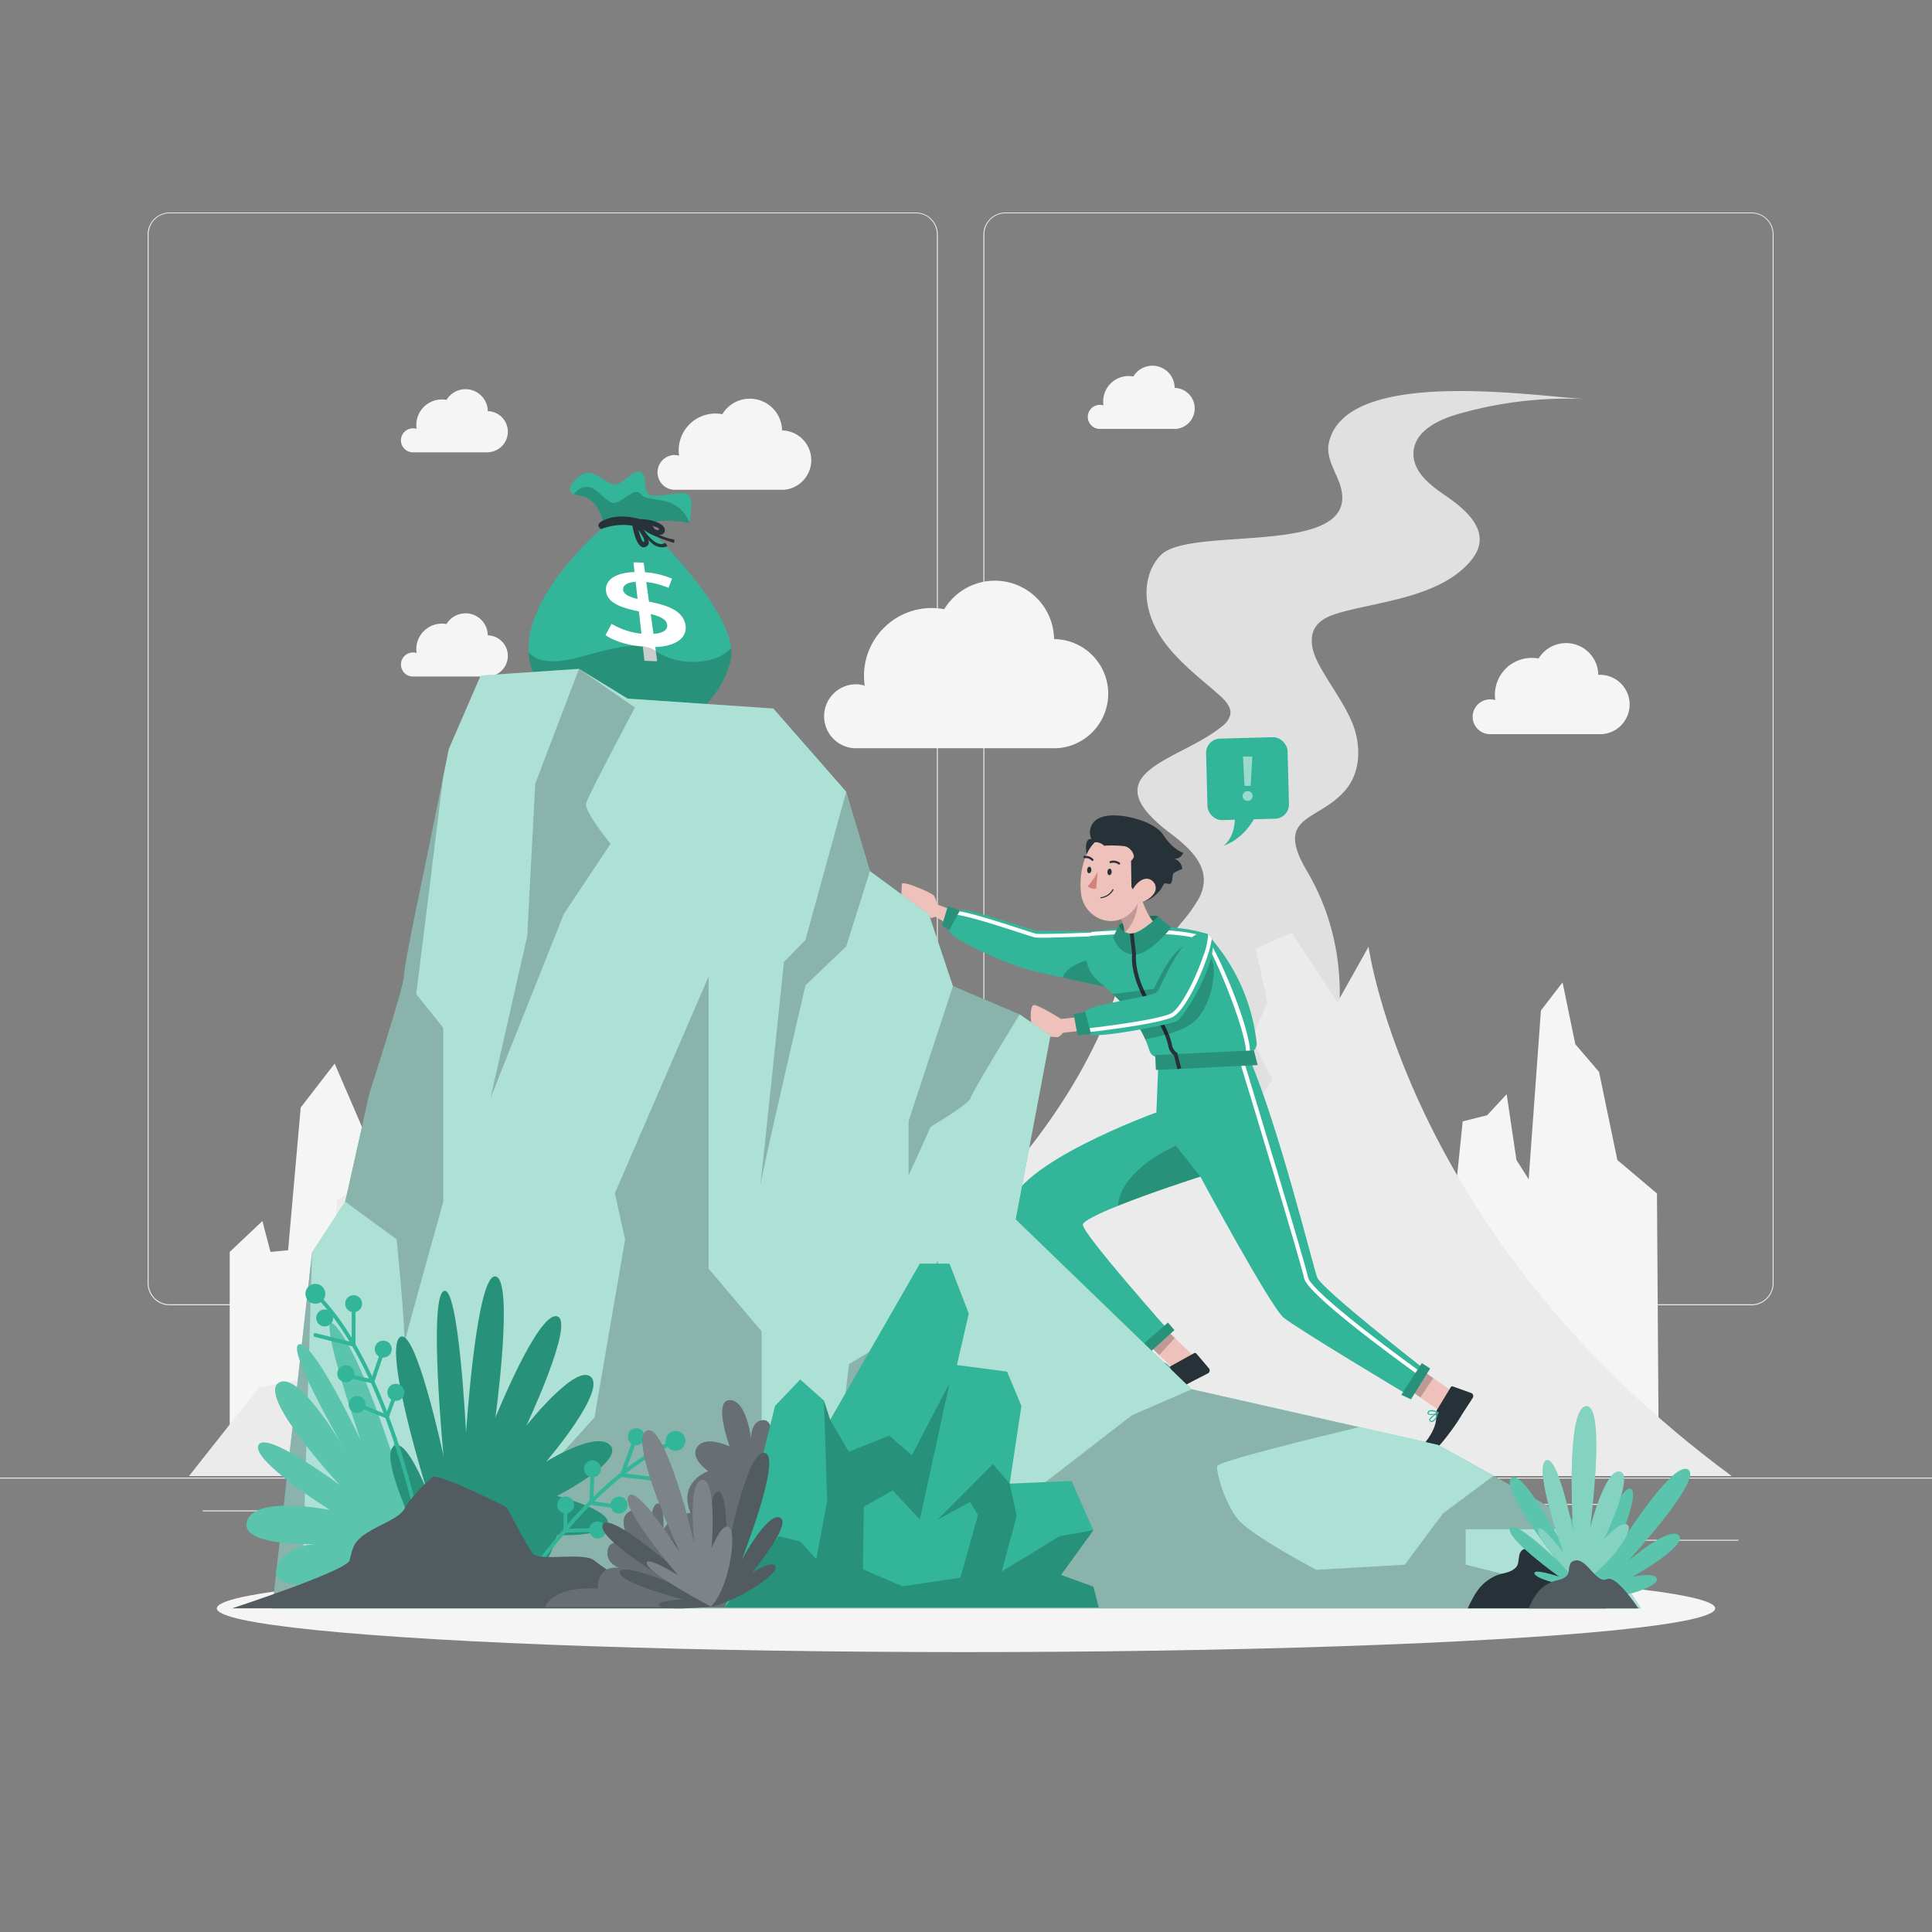 <svg xmlns="http://www.w3.org/2000/svg" viewBox="0 0 500 500"><rect x="0" y="0" width="500" height="500" fill="#808080" stroke="none"/><g id="freepik--background-complete--inject-108"><rect y="382.4" width="500" height="0.25" style="fill:#ebebeb"></rect><rect x="416.78" y="398.49" width="33.12" height="0.25" style="fill:#ebebeb"></rect><rect x="322.53" y="401.21" width="8.69" height="0.25" style="fill:#ebebeb"></rect><rect x="396.59" y="389.21" width="19.19" height="0.25" style="fill:#ebebeb"></rect><rect x="52.46" y="390.89" width="43.19" height="0.25" style="fill:#ebebeb"></rect><rect x="104.56" y="390.89" width="6.33" height="0.25" style="fill:#ebebeb"></rect><rect x="131.47" y="395.11" width="93.68" height="0.25" style="fill:#ebebeb"></rect><path d="M237,337.8H43.91a5.71,5.71,0,0,1-5.7-5.71V60.66A5.71,5.71,0,0,1,43.91,55H237a5.71,5.71,0,0,1,5.71,5.71V332.09A5.71,5.71,0,0,1,237,337.8ZM43.91,55.2a5.46,5.46,0,0,0-5.45,5.46V332.09a5.46,5.46,0,0,0,5.45,5.46H237a5.47,5.47,0,0,0,5.46-5.46V60.66A5.47,5.47,0,0,0,237,55.2Z" style="fill:#ebebeb"></path><path d="M453.31,337.8H260.21a5.72,5.72,0,0,1-5.71-5.71V60.66A5.72,5.72,0,0,1,260.21,55h193.1A5.71,5.71,0,0,1,459,60.66V332.09A5.71,5.71,0,0,1,453.31,337.8ZM260.21,55.2a5.47,5.47,0,0,0-5.46,5.46V332.09a5.47,5.47,0,0,0,5.46,5.46h193.1a5.47,5.47,0,0,0,5.46-5.46V60.66a5.47,5.47,0,0,0-5.46-5.46Z" style="fill:#ebebeb"></path><path d="M429.29,377.87l-.47-69-10.25-8.66-4.74-22.81-6.14-7.16-3.3-16-5.6,7.27-3.17,43.68-3.17-5-2.52-17-5.06,5.44-6.33,1.58-3.69,36.08-94,11.22L261.3,320.83l-8-32.66-8.25-8.51-2.51-15.74-7.89,2.73v16.61L228,287.12l-2.87,33.71-8.42,11.65-2.39-20.83s-6.45-5.16-7.88-6.4-9.56-23.9-8.33-25.59-1.76-16.39-1.76-16.39l-8.13,4.86v24.35l-8.48,2.15-1.28,10.62-21.64,3.49-3.48-16.26h-9.65l-3,9.27-8.78-.06-13.89,10-11.42-22.42-11.62,5.4-8.37-19.42-8.79,11.38-3.26,36.93L70,324l-2.09-8-8.46,8v53.83Z" style="fill:#f5f5f5"></path><path d="M273.05,193.64H221.18a8.28,8.28,0,0,1,.23-16.55,8.16,8.16,0,0,1,2.38.35,17.76,17.76,0,0,1-.19-2.54,17.54,17.54,0,0,1,17.54-17.54,17.25,17.25,0,0,1,3.23.3,15.32,15.32,0,0,1,28.42,7.75h.26a14.13,14.13,0,0,1,0,28.25Z" style="fill:#f5f5f5"></path><path d="M304.1,111H284.59a3.11,3.11,0,0,1,.08-6.22,2.92,2.92,0,0,1,.9.13,6,6,0,0,1-.07-1,6.59,6.59,0,0,1,6.6-6.59,6.89,6.89,0,0,1,1.21.11A5.76,5.76,0,0,1,304,100.39h.1a5.32,5.32,0,0,1,0,10.63Z" style="fill:#f5f5f5"></path><path d="M126.34,117.07H106.83a3.11,3.11,0,0,1,.09-6.22,2.9,2.9,0,0,1,.89.13,7.48,7.48,0,0,1-.07-1,6.61,6.61,0,0,1,6.6-6.6,6.06,6.06,0,0,1,1.21.12,5.76,5.76,0,0,1,10.69,2.91h.1a5.32,5.32,0,0,1,0,10.63Z" style="fill:#f5f5f5"></path><path d="M126.34,175.08H106.83a3.11,3.11,0,0,1,.09-6.22,3.24,3.24,0,0,1,.89.13,7.48,7.48,0,0,1-.07-1,6.6,6.6,0,0,1,6.6-6.59,6.89,6.89,0,0,1,1.21.11,5.76,5.76,0,0,1,10.69,2.92h.1a5.32,5.32,0,0,1,0,10.63Z" style="fill:#f5f5f5"></path><path d="M413.78,190H385.56a4.5,4.5,0,0,1,.13-9,4.24,4.24,0,0,1,1.29.19,10.57,10.57,0,0,1-.1-1.39,9.54,9.54,0,0,1,9.54-9.54,9.22,9.22,0,0,1,1.76.17,8.34,8.34,0,0,1,15.46,4.21h.14a7.69,7.69,0,1,1,0,15.37Z" style="fill:#f5f5f5"></path><path d="M202.54,126.75H174.32a4.51,4.51,0,0,1,.13-9,4.57,4.57,0,0,1,1.29.19,9,9,0,0,1-.1-1.38,9.54,9.54,0,0,1,9.54-9.54,10.19,10.19,0,0,1,1.76.16,8.34,8.34,0,0,1,15.46,4.22h.14a7.69,7.69,0,0,1,0,15.37Z" style="fill:#f5f5f5"></path><path d="M292,283.28c-2.12-15.47,4.42-32.84,13.6-44.32a39.64,39.64,0,0,0,4.74-6.58c3.8-7.45-2.11-12.67-7.62-16.85C281.89,199.74,305.29,197,316.22,188a5.49,5.49,0,0,0,2.17-3c.38-2-1.34-3.8-2.9-5.16C308,173.22,298.6,166.64,296.92,156c-.7-4.43.4-9.3,3.61-12.44,8.08-7.88,54.42,1.44,45.79-19.41-1.26-3.05-3.11-6.18-2.44-9.41,4.17-20,53.45-12.12,66.77-11.45a101.92,101.92,0,0,0-33.54,3.94c-5,1.46-10.74,4.29-11.27,9.48s4.29,8.84,8,11.38c5.67,3.87,12.83,9.81,6.83,17-7.61,9.14-22.43,10.4-33.18,13.26-3.76,1-7.82,2.52-8,7.08-.12,2.59,1,5.07,2.27,7.33,2.69,4.84,6.13,9.29,8.24,14.41s2.3,11.95-1.3,16.66c-6.9,9.06-19.35,6.57-10.46,21.6,11.21,19,10.61,41.26,2.38,61.33-4.14,10.08-11.71,21.72-23.75,22.45-6.67.41-13.19-3.16-17.43-8.33A35.05,35.05,0,0,1,292,283.28Z" style="fill:#e0e0e0"></path><path d="M67,359.12l16.53-3.3,3.72-45.17,11.27-7.81,3.93-38.74,10.13-11.4,4.71,8.88,7.69,14,2.57,13.77,4.36,12.3,9.42,14.73,8.46-7.55s4.61-7.48,6.82-8.46,11.22-1.8,11.22-1.8l12.54,12V320l12.83,6.84,7.89,7.93,4.72,5.83,8.77,4.56c19.27-13.3,67-50.61,77.62-100.16l12,11.29,8.55-13.44L319.45,257l-4.73,14.9,8.24,7.51-3.51,15.05,9.81-15.05L324,268.78l4-9.37-3-13.87,9.27-4.19,11.83,18.06,8.08-14.4s10.05,75.15,94,137H48.9Z" style="fill:#ebebeb"></path></g><g id="freepik--Shadow--inject-108"><ellipse id="freepik--path--inject-108" cx="250" cy="416.24" rx="193.89" ry="11.32" style="fill:#f5f5f5"></ellipse></g><g id="freepik--speech-bubble--inject-108"><rect x="312.32" y="190.95" width="21.1" height="21.1" rx="3.69" transform="translate(-5.14 8.48) rotate(-1.49)" style="fill:#32B598"></rect><path d="M325.37,210.36s-2.6,6.4-8.75,8.54c0,0,3.38-2.07,2.95-8.66Z" style="fill:#32B598"></path><g style="opacity:0.5"><path d="M321.58,206a1.25,1.25,0,0,1,1.31-1.25,1.23,1.23,0,0,1,1.28,1.25,1.25,1.25,0,0,1-1.28,1.27A1.27,1.27,0,0,1,321.58,206Zm.11-10.2h2.4l-.41,7.59h-1.6Z" style="fill:#fff"></path></g></g><g id="freepik--Character--inject-108"><g id="freepik--group--inject-108"><polygon points="308.57 350.62 304.48 355.02 295.17 346.05 299.25 341.65 308.57 350.62" style="fill:#eec1bb"></polygon><polygon points="299.25 341.65 295.17 346.05 299.98 350.68 304.06 346.27 299.25 341.65" style="opacity:0.2;isolation:isolate"></polygon><path d="M303,353.54l6-3.32a.49.49,0,0,1,.62.09l3.26,3.83a.86.86,0,0,1-.17,1.22.46.46,0,0,1-.15.09c-2.09,1.11-3.22,1.61-5.83,3.05-1.6.88-8.36,4-10.78,4s-2.56-2.28-1.56-2.58c5.08-1.55,7.16-3.8,7.91-5.62A1.66,1.66,0,0,1,303,353.54Z" style="fill:#263238"></path><path d="M301.69,355.37a1.93,1.93,0,0,1-1.14.31.74.74,0,0,1-.57-.48.48.48,0,0,1,0-.45c.45-.6,2.65-.57,2.9-.56a.11.11,0,0,1,.11.08.16.16,0,0,1,0,.16A8,8,0,0,1,301.69,355.37Zm-1.3-.59a.44.44,0,0,0-.15.12.15.15,0,0,0,0,.18.48.48,0,0,0,.38.33,3.1,3.1,0,0,0,1.92-1A6,6,0,0,0,300.39,354.78Z" style="fill:#32B598"></path><path d="M303,354.45h-.07c-.68,0-2.29-.49-2.46-1.1a.47.47,0,0,1,.25-.53.8.8,0,0,1,.6-.14c.86.13,1.7,1.5,1.73,1.58a.14.14,0,0,1-.05.19ZM300.88,353l-.06,0c-.15.11-.13.19-.12.22.1.36,1.19.81,1.92.9-.27-.38-.86-1.13-1.4-1.21a.5.5,0,0,0-.34.06Z" style="fill:#32B598"></path><polygon points="376.08 360.23 372.74 365.23 362.12 357.85 365.46 352.85 376.08 360.23" style="fill:#eec1bb"></polygon><path d="M371.88,364.91l3.55-5.87a.49.49,0,0,1,.58-.23l4.74,1.7a.87.87,0,0,1,.46,1.14.83.83,0,0,1-.09.16c-1.26,2-2,3-3.54,5.54-.95,1.56-5.26,7.63-7.36,8.86s-3.35-.71-2.63-1.48c3.64-3.87,4.32-6.85,4.06-8.8A1.58,1.58,0,0,1,371.88,364.91Z" style="fill:#263238"></path><polygon points="365.46 352.85 362.12 357.85 367.6 361.65 370.94 356.65 365.46 352.85" style="opacity:0.2;isolation:isolate"></polygon><path d="M371.65,367.14a1.9,1.9,0,0,1-.84.84.74.74,0,0,1-.73-.13.46.46,0,0,1-.2-.4c.09-.75,2-1.82,2.23-1.93a.12.12,0,0,1,.14,0,.16.16,0,0,1,0,.16A7.8,7.8,0,0,1,371.65,367.14Zm-1.43.14a.48.48,0,0,0-.06.18.17.17,0,0,0,.07.16.48.48,0,0,0,.5.09,3.11,3.11,0,0,0,1.2-1.77A6,6,0,0,0,370.22,367.28Z" style="fill:#32B598"></path><path d="M372.29,365.72l-.06,0c-.58.36-2.23.72-2.68.27a.47.47,0,0,1-.05-.58A.81.81,0,0,1,370,365c.8-.31,2.22.45,2.29.51a.12.12,0,0,1,.06.13A.1.1,0,0,1,372.29,365.72Zm-2.51-.2,0,.05c-.08.17,0,.23,0,.26.26.26,1.44.11,2.12-.18a3,3,0,0,0-1.82-.36.51.51,0,0,0-.27.23Z" style="fill:#32B598"></path><path d="M368.54,354.26l-.64,1-.54.84-3.17,4.81s-28.58-17.09-32-19.92-21.53-36.47-21.53-36.47h0c-.3.09-12.49,4-21.34,7.55-5.13,2.05-9.13,4-9.07,4.92.17,2.64,22.56,27.76,22.56,27.76l-5.91,3.81S260.29,324,261.37,312.61s37.9-24.72,37.9-24.72l.68-17,20.59,2.73,1.08.14,1.74.23c7.47,17.22,16.41,53.59,17.52,56.59S368.54,354.26,368.54,354.26Z" style="fill:#32B598"></path><path d="M367.9,355.23l-.54.84c-7.6-5.48-29.09-21.28-29.87-25.3s-14.87-50.27-16.95-57.11c-.17-.52-.25-.8-.26-.84l1-.29.39,1.27c2.54,8.32,16,52.61,16.85,56.78C339.06,333.57,355.59,346.36,367.9,355.23Z" style="fill:#fff"></path><path d="M251.17,237.24l-8.73-3.19a4.65,4.65,0,0,0-.71-2.22c-.65-.83-8.36-4.12-8.33-3s-.64,4,1.16,5.61,6.5,4,7.4,2.75l7.29,4.21Z" style="fill:#eec1bb"></path><path d="M285.9,255.36S280.54,254.22,275,253l-7.57-1.68c-6.5-1.5-21.19-8.29-21.7-10.19s1.24-5.86,3.86-5.64,18.25,5.35,18.25,5.35l14.85.2,1.52,6.83Z" style="fill:#32B598"></path><path d="M272.79,242.62a46.79,46.79,0,0,1-4.88,0c-.4-.07-1.67-.48-4.07-1.26-5.11-1.67-14.62-4.76-17.36-4.7l0-1c2.91-.06,12.17,2.95,17.69,4.75,1.93.62,3.59,1.16,3.94,1.23,1,.18,9.79-.1,15.47-.33l0,1C282.67,242.31,277.06,242.53,272.79,242.62Z" style="fill:#fff"></path><polygon points="245.33 234.44 248.4 235.68 245.69 240.73 243.81 239.47 245.33 234.44" style="fill:#32B598"></polygon><polygon points="245.33 234.44 248.4 235.68 245.69 240.73 243.81 239.47 245.33 234.44" style="opacity:0.2;isolation:isolate"></polygon><path d="M285.9,255.36S280.54,254.22,275,253c1.12-3.33,6.54-4.66,9.21-5.13Z" style="opacity:0.2;isolation:isolate"></path><path d="M325.22,269.88a2.46,2.46,0,0,1-1.69,2.57,2.34,2.34,0,0,1-.65.12l-.35,0-22.59,1.06a2.45,2.45,0,0,1-2.47-1.74,24.43,24.43,0,0,0-1.12-3A38.17,38.17,0,0,0,288,257.26c-1-1-2.14-2-3.38-3a9.36,9.36,0,0,1-3.58-6.81,10.49,10.49,0,0,1,1-5.13,11.1,11.1,0,0,1,.59-1.05l.13-.2s19-3.11,29.65.67A49.37,49.37,0,0,1,325.22,269.88Z" style="fill:#32B598"></path><path d="M323.53,272.45a5.19,5.19,0,0,1-.16,1.42l-1-.3a2.82,2.82,0,0,0,.12-1c.05-6.2-9.16-27.95-10.86-29-6.1-3-24.86-1.72-29.66-1.33a11.1,11.1,0,0,1,.59-1.05c5.76-.45,23.36-1.54,29.53,1.48C314,243.65,323.47,265.2,323.53,272.45Z" style="fill:#fff"></path><polygon points="298.97 273.05 324.5 271.84 325.49 275.64 299.15 276.89 298.97 273.05" style="fill:#32B598"></polygon><polygon points="298.97 273.05 324.5 271.84 325.49 275.64 299.15 276.89 298.97 273.05" style="opacity:0.2;isolation:isolate"></polygon><path d="M289.57,239.53c.66-1.23,9.12-3.16,10.13-2.33s.93,3.54.93,3.54-6,4.46-8.43,3.52S289.57,239.53,289.57,239.53Z" style="fill:#32B598"></path><path d="M289.57,239.53c.66-1.23,9.12-3.16,10.13-2.33s.93,3.54.93,3.54-6,4.46-8.43,3.52S289.57,239.53,289.57,239.53Z" style="opacity:0.4;isolation:isolate"></path><path d="M300.61,240.2c-.19,2.53-2.37,5.19-7.18,5.56-3,.24-3.67-1-3.55-1.81,1.52-1.06.73-1.13,1-2.28.35-1.82-.62-3.67-1.82-5.36l0-.06h0l3-5.54,2-3.83C294.76,231.12,296.82,238.65,300.61,240.2Z" style="fill:#eec1bb"></path><path d="M294.24,230.73a12.17,12.17,0,0,1-3.4,10.94c.35-1.82-.62-3.67-1.82-5.36,0,0,0-.06,0-.07l3-5.54C292.38,231.33,294.06,230,294.24,230.73Z" style="opacity:0.2;isolation:isolate"></path><path d="M289.57,239.53a3.36,3.36,0,0,0,3.32,2.05c2.5-.12,6.81-4.38,6.81-4.38l3.43,2.82s-5.52,7.11-9.64,7-5.43-4.48-5.43-4.48Z" style="fill:#32B598"></path><path d="M289.57,239.53a3.36,3.36,0,0,0,3.32,2.05c2.5-.12,6.81-4.38,6.81-4.38l3.43,2.82s-5.52,7.11-9.64,7-5.43-4.48-5.43-4.48Z" style="opacity:0.2;isolation:isolate"></path><path d="M304.73,276.72l-.93-3.62a4,4,0,0,1-1.49-2.63c-.38-1.46-1-3.91-4.31-8.77-5.56-8.21-5.1-14-5-14.72l-.6-5.35,1-.11L294,247v.06c0,.06-.75,5.84,4.84,14.09,3.39,5,4.05,7.55,4.44,9.08a3.07,3.07,0,0,0,1.26,2.18l.15.1,1,4Z" style="fill:#263238"></path><path d="M309.12,264.33c-2.67,2.48-8.74,3.9-12.77,4.6A38.17,38.17,0,0,0,288,257.26c4.35-.56,10.65-1.34,10.65-1.34,2.34-5.1,5.14-9.88,8.11-11.3,2.76-1.31,6.95,2.25,7.3,5.44S313.29,260.47,309.12,264.33Z" style="opacity:0.2;isolation:isolate"></path><path d="M282.48,217.15a4,4,0,0,1,2.1-5.46c3.8-1.9,14,.5,16.46,4.36s5.19,4.65,5.19,4.65a2.29,2.29,0,0,1-2.43,1.52,2.94,2.94,0,0,1,2.16,2.7,9,9,0,0,0-2.24,1.06c-.48.48,0,3-1.27,2.78s-1-.4-1.78,1-3.93,4.24-5.15,3.09-14.29-11.67-14.29-11.67S280.36,216.86,282.48,217.15Z" style="fill:#263238"></path><path d="M296.51,224.92c-.77,5-1.05,8.23-3.3,10.73a8.87,8.87,0,0,1-1,.95c-4.75,4-11.55.73-12.4-5.1a19.26,19.26,0,0,1-.16-3.2c.15-4.94,2.07-10.78,6.8-12.2a7.83,7.83,0,0,1,9.8,5.18A8,8,0,0,1,296.51,224.92Z" style="fill:#eec1bb"></path><path d="M287.7,225.7c0,.47-.33.82-.63.79s-.52-.43-.48-.9.33-.81.63-.78S287.74,225.23,287.7,225.7Z" style="fill:#263238"></path><path d="M282.44,225.21c0,.46-.33.82-.63.79s-.51-.44-.47-.9.33-.82.63-.79S282.48,224.77,282.44,225.21Z" style="fill:#263238"></path><path d="M284.09,225.59a16.55,16.55,0,0,1-2.6,3.77,2.75,2.75,0,0,0,2.2.63Z" style="fill:#d4827d"></path><path d="M289.75,223.71a.33.33,0,0,1-.29,0,2.18,2.18,0,0,0-1.94-.35.28.28,0,0,1-.36-.15.27.27,0,0,1,.15-.35h0a2.73,2.73,0,0,1,2.47.41.27.27,0,0,1,.07.38h0A.28.28,0,0,1,289.75,223.71Z" style="fill:#263238"></path><path d="M284.91,232.46h0a4.25,4.25,0,0,0,3.25-2.12.16.16,0,0,0-.07-.2.14.14,0,0,0-.19.06h0a4,4,0,0,1-3,2,.13.13,0,0,0-.13.15h0a.14.14,0,0,0,.15.13Z" style="fill:#263238"></path><path d="M280.43,221.94a.24.24,0,0,1-.09-.13.26.26,0,0,1,.23-.3h0a2.73,2.73,0,0,1,2.36.84.27.27,0,0,1,0,.38h0a.27.27,0,0,1-.38,0h0a2.19,2.19,0,0,0-1.88-.63A.3.3,0,0,1,280.43,221.94Z" style="fill:#263238"></path><path d="M283.09,218a3.12,3.12,0,0,1,2.65.87,30.33,30.33,0,0,1,5.36.13,3.26,3.26,0,0,1,2.34,2.53c.14.44-.72,1.27-.72,1.27s.07,5.27.1,6.73l2.06,4a23.78,23.78,0,0,0,4-12.5c.25-7.5-14.54-7.49-14.54-7.49Z" style="fill:#263238"></path><path d="M298.49,231.45a5.4,5.4,0,0,1-3.61,2.08c-1.9.24-2.56-1.53-1.8-3.18.69-1.45,2.51-3.38,4.3-2.84A2.43,2.43,0,0,1,298.49,231.45Z" style="fill:#eec1bb"></path><path d="M284.45,262.59l-9.81,1.12s-5.71-3.55-7-3.62-1.18,5.86.33,7,5.21,1.34,5.74,1.31,1.4-1.12,1.4-1.12l10-1.13Z" style="fill:#eec1bb"></path><path d="M304.28,264.41c-2.59.93-21.32,4.59-22.33,3.15l-.27-.38-.29-.47c-.95-1.56-1.9-3.86-.22-5.25,2-1.68,17.3-3.49,18.32-4.78s7.17-17.29,12.89-15a1.65,1.65,0,0,1,.32.18,2.14,2.14,0,0,1,.92,1.14C315.6,248,306.59,263.6,304.28,264.41Z" style="fill:#32B598"></path><path d="M313.62,243a29.24,29.24,0,0,1-1.26,4.83c-1.89,5.57-5.92,14-9,15.43-3.94,1.81-19.51,3.63-21.72,3.88l-.24,0-.05-.49-.06-.49c.18,0,17.65-2,21.66-3.83,2.4-1.1,6.29-8.56,8.43-14.85a18.76,18.76,0,0,0,1.28-5.64A2.14,2.14,0,0,1,313.62,243Z" style="fill:#fff"></path><polygon points="277.87 262.41 280.86 261.88 282.37 267.58 278.87 267.99 277.87 262.41" style="fill:#32B598"></polygon><polygon points="277.87 262.41 280.86 261.88 282.37 267.58 278.87 267.99 277.87 262.41" style="opacity:0.2;isolation:isolate"></polygon><polygon points="365.15 362.14 370.12 354.17 367.97 352.78 362.67 360.97 365.15 362.14" style="fill:#32B598"></polygon><polygon points="365.15 362.14 370.12 354.17 367.97 352.78 362.67 360.97 365.15 362.14" style="opacity:0.2;isolation:isolate"></polygon><polygon points="296.97 350.51 303.94 344.22 302.26 342.29 294.91 348.7 296.97 350.51" style="fill:#32B598"></polygon><polygon points="296.97 350.51 303.94 344.22 302.26 342.29 294.91 348.7 296.97 350.51" style="opacity:0.2;isolation:isolate"></polygon><path d="M310.65,304.49h0c-.3.09-12.49,4-21.34,7.55.87-9.61,15-15.52,15-15.52Z" style="opacity:0.2;isolation:isolate"></path></g></g><g id="freepik--Money--inject-108"><path d="M189.15,170.65c-2.37,11.47-18.59,29.27-43.51,12.26-6.08-4.15-8.57-9.06-8.83-14.1-.81-15.14,18.28-31.5,19.45-32.49l.06,0s-.8-7.16-6.33-8a5.62,5.62,0,0,1-1.44-.37c-3-1.32,1.44-4.77,1.44-4.77,3.56-2.77,7.12,2.7,9.49,2.14s5.15-4.51,6.73-2.93-.4,5.93,3.16,5.93,7.82-1.58,9,0,0,7,0,7-8.65-1.81-11,.92c0,0,20.43,19.39,21.84,31.42A9.37,9.37,0,0,1,189.15,170.65Z" style="fill:#32B598"></path><path d="M169.58,167.46l.5,3.68-3.3-.13-.41-3.64c-3.85-.35-7.6-1.51-9.66-3l1.57-2.93A18.86,18.86,0,0,0,166,164l-.64-5.76c-4.08-.88-8.4-2-8.54-5.57-.1-2.48,2.27-4.46,7.4-4.62l-.28-2.52,2.65.1.34,2.47a21.91,21.91,0,0,1,7,1.66l-.93,2.37a21.17,21.17,0,0,0-5.74-1.51l.69,5.06c4.06.86,8.6,2,9.41,5.86C178,164.58,175.65,167.2,169.58,167.46ZM165,155l-.5-4.43c-2.38.18-3.32,1-3.24,2.09S162.91,154.53,165,155Zm7.65,6.59c-.24-1.4-2-2.11-4.24-2.67l.71,5.12C171.85,163.86,172.86,162.89,172.65,161.63Z" style="fill:#fff"></path><path d="M178.42,135.35s-8.65-1.81-11,.92c-3.17-.63-9.1-1.77-11.08,0,0,0-.8-7.16-6.33-8a5.62,5.62,0,0,1-1.44-.37,4.22,4.22,0,0,1,1.83-1.61c4-1.78,6.33,4.75,9.1,3.76s4.75-4.15,6.53-2S175.6,127.74,178.42,135.35Z" style="opacity:0.2;isolation:isolate"></path><path d="M189.15,170.65c-2.37,11.47-18.59,29.27-43.51,12.26-6.08-4.15-8.57-9.06-8.83-14.1,1.49,1.6,3.26,2.39,7.05,2.33,6.52-.1,20.07-6.81,25.86-2.66s15.69,3.62,19.52-.79A9.37,9.37,0,0,1,189.15,170.65Z" style="opacity:0.2;isolation:isolate"></path><path d="M155.55,136.94s-2.59-1.5,2.35-2.89,13,1.3,11.22,3.92A15.58,15.58,0,0,0,155.55,136.94Z" style="fill:#263238"></path><path d="M163.48,135s1,7.71,3.62,6.52-1.81-5.2-1.81-5.2,6.16,3.8,6.75,1.15S164.72,133.46,163.48,135Zm3.17,5.24c-.54.39-1.43-3.06-1.43-3.06C165.37,137.27,167.2,139.79,166.65,140.19Zm3.89-3.17c-.38.6-3.44-1.38-3.44-1.38S170.92,136.43,170.54,137Z" style="fill:#263238"></path><path d="M166,136s5.51,3.4,8.43,3.59a1.1,1.1,0,0,1,0,.94s-6.6-2-8-3.64c0,0,3.19,5.13,5.68,3.64a1.62,1.62,0,0,1,.59.79s-.91.74-2.85,0-4.53-5-4.53-5Z" style="fill:#263238"></path></g><g id="freepik--Cliff--inject-108"><path d="M70.47,416.24l10.29-92.1L89.34,311l6.31-28.16s9-27.87,8.91-30.28,5.64-29.33,5.64-29.33l6-29.38,8.25-19,25.44-1.73,12.58,7.7,37.72,2.57L219,204.89l6.14,20.55,15.28,11.24,6.19,18.51,17.3,7.32,7.95,5.54-9,47.52,45.49,43.95,63.78,14.41,39.16,21.8,13.37,20.51Z" style="fill:#32B598"></path><path d="M424.65,416.24H70.47l10.29-92.1L89.34,311l6.31-28.16s9-27.87,8.91-30.28,5.64-29.33,5.64-29.33l4.54-22.41,1.41-7,8.25-19,25.44-1.73,12.58,7.7,37.72,2.57L219,204.89l6.14,20.55,15.28,11.24,6.19,18.51,17.3,7.32,7.95,5.54-9,47.52,45.49,43.95,43.32,9.79,20.46,4.63,14.34,8,24.82,13.81Z" style="fill:#fff;opacity:0.6"></path><path d="M424.65,416.24H70.47l10.29-92.1-2.38,80.77,11,5,13.31-38.37v27l16.84,6.42,13.85-15.45,20.47-22.7,7.92-46-2.64-12,24.26-56.1v75.62l13.72,16.24V368l2.11,25.14L215,391.63,219.75,353l10.92-6.56,12.05-20.29,3,53.29,9.07,16.33,38.14-29.5,15.45-6.71,43.32,9.79c-12.08,2.9-36.52,8.89-36.71,10.09-.26,1.58,1.94,9.46,5.33,13.69s20.32,13.14,20.32,13.14l22.9-1.32,9.9-13.28,13.06-9.71,24.82,13.81h-32v9.18Z" style="opacity:0.2;isolation:isolate"></path><path d="M149.84,173.1l-11.32,29.73-2.08,39.45-9.53,42,19-47.72L158,218.39s-6.85-8.43-6.33-10.48,12.66-24.8,12.66-24.8Z" style="opacity:0.2;isolation:isolate"></path><path d="M104.66,347.68a2.23,2.23,0,0,1-.1.65C104.49,348.5,104.53,348.25,104.66,347.68Z" style="opacity:0.2;isolation:isolate"></path><path d="M107.72,257.28l7,8.72v45s-8.83,31.54-10.08,36.67c.29-4.36-2-26.94-2-26.94L89.34,311l6.31-28.16s9-27.87,8.91-30.28,5.64-29.33,5.64-29.33l4.54-22.41Z" style="opacity:0.2;isolation:isolate"></path><path d="M219,204.89l-10.55,38.36L202.87,249s-6.33,61.31-6.33,59.2S208.46,255,208.46,255L219,244.93l6.14-19.49Z" style="opacity:0.2;isolation:isolate"></path><path d="M246.62,255.19l-11.49,35v14.06l5.74-12.65s10.07-6,10.3-7.38,12.75-21.75,12.75-21.75Z" style="opacity:0.2;isolation:isolate"></path></g><g id="freepik--Plants--inject-108"><path d="M379.84,416.24h35.7s-7.11-10.88-10.14-9.5c-3.94,1.8-6.87-8.06-11.23-5.72-1.54.82-.79,3.46-1.76,4.52-1.6,1.75-3.63,1.41-5.57,2.37C383.06,409.8,381.71,412.3,379.84,416.24Z" style="fill:#263238"></path><path d="M411.64,413.21s-2.35-13.6-.73-15.6,1.9,7.42,1.9,7.42,5.44-19.64,8.92-19.75-4.13,17.05-4.13,17.05,14.87-24.31,19.2-22.05-15.57,23.81-15.57,23.81,10.88-9.36,13.27-6.71-12.07,10.72-12.07,10.72,6.38-1.43,6.37.69S418,414.41,411.64,413.21Z" style="fill:#32B598"></path><path d="M411.64,413.21s-2.35-13.6-.73-15.6,1.9,7.42,1.9,7.42,5.44-19.64,8.92-19.75-4.13,17.05-4.13,17.05,14.87-24.31,19.2-22.05-15.57,23.81-15.57,23.81,10.88-9.36,13.27-6.71-12.07,10.72-12.07,10.72,6.38-1.43,6.37.69S418,414.41,411.64,413.21Z" style="fill:#fff;opacity:0.2;isolation:isolate"></path><path d="M409.49,411.26s-11.17-2-12.26-3.84,6.28.63,6.28.63-13.66-9.76-12.76-12.48,12,8,12,8-14.59-18.37-11.62-21.07,14,18.76,14,18.76-4.17-11-1.45-12.16,4.88,12.37,4.88,12.37.7-5.34,2.34-4.74S412.23,406.66,409.49,411.26Z" style="fill:#32B598"></path><path d="M409.49,411.26s-11.17-2-12.26-3.84,6.28.63,6.28.63-13.66-9.76-12.76-12.48,12,8,12,8-14.59-18.37-11.62-21.07,14,18.76,14,18.76-4.17-11-1.45-12.16,4.88,12.37,4.88,12.37.7-5.34,2.34-4.74S412.23,406.66,409.49,411.26Z" style="fill:#fff;opacity:0.2;isolation:isolate"></path><path d="M408.65,409.78s-10.79-10.82-10.6-13.65,6.46,5.5,6.46,5.5-7.61-21.25-4.53-23.57,7.13,18.07,7.13,18.07-2-31.49,3.32-32.2,1.09,31.48,1.09,31.48,3.88-15.41,7.74-14.55-4.09,17.42-4.09,17.42,4.86-5.37,6.21-3.45S415.21,406.79,408.65,409.78Z" style="fill:#32B598"></path><path d="M408.65,409.78s-10.79-10.82-10.6-13.65,6.46,5.5,6.46,5.5-7.61-21.25-4.53-23.57,7.13,18.07,7.13,18.07-2-31.49,3.32-32.2,1.09,31.48,1.09,31.48,3.88-15.41,7.74-14.55-4.09,17.42-4.09,17.42,4.86-5.37,6.21-3.45S415.21,406.79,408.65,409.78Z" style="fill:#fff;opacity:0.4;isolation:isolate"></path><path d="M395.57,416.24H424s-5.67-8.67-8.08-7.57c-3.14,1.43-5.47-6.42-8.95-4.56-1.23.66-.63,2.76-1.4,3.6-1.28,1.4-2.9,1.13-4.44,1.9C398.13,411.11,397.06,413.1,395.57,416.24Z" style="fill:#263238"></path><path d="M395.57,416.24H424s-5.67-8.67-8.08-7.57c-3.14,1.43-5.47-6.42-8.95-4.56-1.23.66-.63,2.76-1.4,3.6-1.28,1.4-2.9,1.13-4.44,1.9C398.13,411.11,397.06,413.1,395.57,416.24Z" style="fill:#fff;opacity:0.2"></path><path d="M107.49,396.33s-10.67-39.11-19.34-51.5,5.23,28,5.23,28S81.24,347.08,77.43,347.9,90,376.51,90,376.51s-12.46-22.25-17.91-18.62S88,384.4,88,384.4,68.79,370,66.89,374,85.45,390.8,85.45,390.8,66,386.85,63.92,393.72s19.38,5.83,19.38,5.83-9.91-.44-11.79,6.72S97.52,410.83,107.49,396.33Z" style="fill:#32B598"></path><path d="M107.49,396.33s-10.67-39.11-19.34-51.5,5.23,28,5.23,28S81.24,347.08,77.43,347.9,90,376.51,90,376.51s-12.46-22.25-17.91-18.62S88,384.4,88,384.4,68.79,370,66.89,374,85.45,390.8,85.45,390.8,66,386.85,63.92,393.72s19.38,5.83,19.38,5.83-9.91-.44-11.79,6.72S97.52,410.83,107.49,396.33Z" style="fill:#fff;opacity:0.2;isolation:isolate"></path><path d="M112.94,407.64s-14.47-27.85-11.54-32.73,9.11,10.89,9.11,10.89-11.16-35.68-7.13-39.61,11.42,30.73,11.42,30.73-3.92-40.6,0-42.77,5.81,36.75,5.81,36.75,2.67-41.17,7.59-40.55,0,36.58,0,36.58,11-27.37,15.92-26.27S136.2,369,136.2,369s13-16.44,16.79-12.58-11.65,21.86-11.65,21.86S154.56,370,158,374.14s-13.85,13-13.85,13,14.08,3.65,13.1,7.16-13.1,3-13.1,3S138.87,422.26,112.94,407.64Z" style="fill:#32B598"></path><path d="M112.94,407.64s-14.47-27.85-11.54-32.73,9.11,10.89,9.11,10.89-11.16-35.68-7.13-39.61,11.42,30.73,11.42,30.73-3.92-40.6,0-42.77,5.81,36.75,5.81,36.75,2.67-41.17,7.59-40.55,0,36.58,0,36.58,11-27.37,15.92-26.27S136.2,369,136.2,369s13-16.44,16.79-12.58-11.65,21.86-11.65,21.86S154.56,370,158,374.14s-13.85,13-13.85,13,14.08,3.65,13.1,7.16-13.1,3-13.1,3S138.87,422.26,112.94,407.64Z" style="opacity:0.2;isolation:isolate"></path><path d="M81.83,341.08A2.2,2.2,0,1,0,84,338.89,2.19,2.19,0,0,0,81.83,341.08Z" style="fill:#32B598"></path><path d="M109.12,398.92a.51.51,0,0,1-.49-.41c-.08-.44-8.16-44.45-27.36-63.33a.5.5,0,0,1,.7-.71c19.43,19.1,27.57,63.42,27.65,63.86a.5.5,0,0,1-.41.59Z" style="fill:#32B598"></path><path d="M79.05,334.83a2.57,2.57,0,1,0,2.57-2.57A2.57,2.57,0,0,0,79.05,334.83Z" style="fill:#32B598"></path><path d="M87.3,355.53a2.2,2.2,0,1,0,2.2-2.2A2.19,2.19,0,0,0,87.3,355.53Z" style="fill:#32B598"></path><path d="M97,349.16a2.19,2.19,0,1,0,2.19-2.2A2.19,2.19,0,0,0,97,349.16Z" style="fill:#32B598"></path><circle cx="92.42" cy="363.48" r="2.19" style="fill:#32B598"></circle><path d="M100.25,360.34a2.2,2.2,0,1,0,2.19-2.2A2.19,2.19,0,0,0,100.25,360.34Z" style="fill:#32B598"></path><path d="M89.33,337.4a2.19,2.19,0,1,0,2.19-2.2A2.19,2.19,0,0,0,89.33,337.4Z" style="fill:#32B598"></path><path d="M92,348.65,81.5,346a.49.49,0,0,1-.36-.6.51.51,0,0,1,.6-.37l9.28,2.3v-10a.5.5,0,0,1,1,0Z" style="fill:#32B598"></path><path d="M96.72,358.09l-7.33-1.64a.5.5,0,0,1,.21-1l6.46,1.45,2.7-7.92a.5.5,0,1,1,.94.32Z" style="fill:#32B598"></path><path d="M100.46,367.28l-8.23-3.34a.5.5,0,1,1,.38-.92l7.26,3,2.1-5.8a.5.5,0,0,1,.64-.3.49.49,0,0,1,.3.64Z" style="fill:#32B598"></path><path d="M135.36,410.49a.52.52,0,0,1-.29-.09.51.51,0,0,1-.11-.7c10.36-14.3,23.17-29.91,39.67-37.27a.5.5,0,0,1,.66.26.51.51,0,0,1-.25.66c-16.28,7.25-29,22.74-39.27,36.93A.49.49,0,0,1,135.36,410.49Z" style="fill:#32B598"></path><path d="M177.24,373.79a2.57,2.57,0,1,1-1.51-3.31A2.58,2.58,0,0,1,177.24,373.79Z" style="fill:#32B598"></path><path d="M162.26,390.29a2.19,2.19,0,1,1-1.28-2.83A2.19,2.19,0,0,1,162.26,390.29Z" style="fill:#32B598"></path><path d="M155.38,380.91a2.19,2.19,0,1,1-4.11-1.54,2.19,2.19,0,0,1,4.11,1.54Z" style="fill:#32B598"></path><path d="M156.73,396.71a2.19,2.19,0,0,1-2.82,1.29,2.19,2.19,0,1,1,1.54-4.11A2.19,2.19,0,0,1,156.73,396.71Z" style="fill:#32B598"></path><path d="M148.45,390.25a2.19,2.19,0,1,1-1.29-2.82A2.19,2.19,0,0,1,148.45,390.25Z" style="fill:#32B598"></path><path d="M166.72,372.6a2.19,2.19,0,1,1-1.29-2.83A2.19,2.19,0,0,1,166.72,372.6Z" style="fill:#32B598"></path><path d="M171.07,383.44H171l-10.76-1.25,3.95-10.54a.5.5,0,1,1,.93.35l-3.49,9.35,9.49,1.1a.5.5,0,0,1-.06,1Z" style="fill:#32B598"></path><path d="M160.05,390.42H160l-7.45-1,.28-9.27a.53.53,0,0,1,.52-.48.5.5,0,0,1,.48.52l-.25,8.36,6.55.91a.49.49,0,0,1,.43.56A.51.51,0,0,1,160.05,390.42Z" style="fill:#32B598"></path><path d="M145.82,396.69l.07-7.21a.51.51,0,0,1,.5-.49h0a.49.49,0,0,1,.49.5l-.06,6.17,7.84-.22a.52.52,0,0,1,.51.49.49.49,0,0,1-.49.51Z" style="fill:#32B598"></path><path d="M177.28,416.23H60.1s29.63-9.67,30.38-12.41.71-4.64,4.33-7,8.56-3.85,9.94-6.46,5.63-6.82,7.1-8.05,19.05,7.61,19.26,7.81,5.09,9.79,6.76,11.94,13.17-.47,15.92,1.79,12,8.13,12,8.13S170.29,411.32,177.28,416.23Z" style="fill:#263238"></path><path d="M177.28,416.23H60.1s29.63-9.67,30.38-12.41.71-4.64,4.33-7,8.56-3.85,9.94-6.46,5.63-6.82,7.1-8.05,19.05,7.61,19.26,7.81,5.09,9.79,6.76,11.94,13.17-.47,15.92,1.79,12,8.13,12,8.13S170.29,411.32,177.28,416.23Z" style="fill:#fff;opacity:0.2"></path><path d="M207,396.22s3.68-.2,4-10.26-6.12-12.75-11.11-11.52c0,0,.73-7.16-2.5-6.9s-3,5-3,5-1.11-10.16-5.52-10.17,0,12,0,12-6.1-2.93-8.34,0,2.8,6.37,2.8,6.37-7.92,2.58-4.61,10.79c0,0-5.51.86-7.06,4.53,0,0,.44-7.41-1.54-6.91s-1.55,7-1.55,7-3.3-7.15-6.17-4.62,1.32,8.57,1.32,8.57-5.51-2.68-6.4.87,3.09,4.87,3.09,4.87-5.74-1.32-5.74,5.26c0,0-11-1.05-13.67,4.86h65.74Z" style="fill:#263238"></path><path d="M207,396.22s3.68-.2,4-10.26-6.12-12.75-11.11-11.52c0,0,.73-7.16-2.5-6.9s-3,5-3,5-1.11-10.16-5.52-10.17,0,12,0,12-6.1-2.93-8.34,0,2.8,6.37,2.8,6.37-7.92,2.58-4.61,10.79c0,0-5.51.86-7.06,4.53,0,0,.44-7.41-1.54-6.91s-1.55,7-1.55,7-3.3-7.15-6.17-4.62,1.32,8.57,1.32,8.57-5.51-2.68-6.4.87,3.09,4.87,3.09,4.87-5.74-1.32-5.74,5.26c0,0-11-1.05-13.67,4.86h65.74Z" style="fill:#fff;opacity:0.3;isolation:isolate"></path><polygon points="187.63 416.03 284.36 416.03 282.96 410.62 274.6 407.6 282.96 396.03 277.32 383.28 261.3 383.96 264.34 363.84 260.62 354.98 247.65 353.27 250.72 339.97 245.73 327.02 238.05 327.02 214.85 367.45 213.24 362.48 207.1 357.02 200.59 363.84 187.63 416.03" style="fill:#32B598"></polygon><polygon points="187.63 416.03 284.36 416.03 282.96 410.62 274.6 407.6 282.96 396.03 274.25 397.56 259.25 406.7 263.12 392.31 261.3 383.96 256.98 378.9 242.65 393.27 251.06 388.71 253.11 392.08 248.56 408.31 233.55 410.54 223.32 406.13 223.55 389.94 231.05 385.71 238.05 393.27 245.73 357.97 235.99 376.62 230.14 371.52 219.68 375.71 214.85 367.45 213.24 362.48 214.07 388.49 211.27 403.54 207.1 398.94 201.49 397.56 187.63 416.03" style="opacity:0.2;isolation:isolate"></polygon><path d="M184,415.8s-4.86-11.83-4.07-14.28,4.45,6.23,4.45,6.23-2-20.28,1.19-21.63,2.3,17.38,2.3,17.38,5.09-28,9.94-27.49-5.92,27.83-5.92,27.83,6.77-12.66,10-11.06-7.39,14.36-7.39,14.36,5.43-3.64,6.19-1.66S190.34,414.62,184,415.8Z" style="fill:#263238"></path><path d="M184,415.8s-4.86-11.83-4.07-14.28,4.45,6.23,4.45,6.23-2-20.28,1.19-21.63,2.3,17.38,2.3,17.38,5.09-28,9.94-27.49-5.92,27.83-5.92,27.83,6.77-12.66,10-11.06-7.39,14.36-7.39,14.36,5.43-3.64,6.19-1.66S190.34,414.62,184,415.8Z" style="fill:#fff;opacity:0.2;isolation:isolate"></path><path d="M184,415.8s-11.62,1.11-13.28-.19,6.07-1.68,6.07-1.68-16.26-4.17-16.4-7,14.1,3.13,14.1,3.13S154.19,398.17,156,394.58,175.84,407,175.84,407s-7.88-8.8-5.75-10.82,9,9.77,9,9.77-1.29-5.23.46-5.26S184.84,410.52,184,415.8Z" style="fill:#263238"></path><path d="M184,415.8s-11.62,1.11-13.28-.19,6.07-1.68,6.07-1.68-16.26-4.17-16.4-7,14.1,3.13,14.1,3.13S154.19,398.17,156,394.58,175.84,407,175.84,407s-7.88-8.8-5.75-10.82,9,9.77,9,9.77-1.29-5.23.46-5.26S184.84,410.52,184,415.8Z" style="fill:#fff;opacity:0.2;isolation:isolate"></path><path d="M184,415.8s-15.75-8.31-16.6-11,8,2.8,8,2.8-14.77-17.07-12.73-20.34,13.17,14.27,13.17,14.27-13.27-28.63-8.53-31.23,12.39,29,12.39,29-1.95-15.78,2-16.36,2.48,17.71,2.48,17.71,2.59-6.76,4.55-5.45S189,410.65,184,415.8Z" style="fill:#263238"></path><path d="M184,415.8s-15.75-8.31-16.6-11,8,2.8,8,2.8-14.77-17.07-12.73-20.34,13.17,14.27,13.17,14.27-13.27-28.63-8.53-31.23,12.39,29,12.39,29-1.95-15.78,2-16.36,2.48,17.71,2.48,17.71,2.59-6.76,4.55-5.45S189,410.65,184,415.8Z" style="fill:#fff;opacity:0.4;isolation:isolate"></path></g></svg>